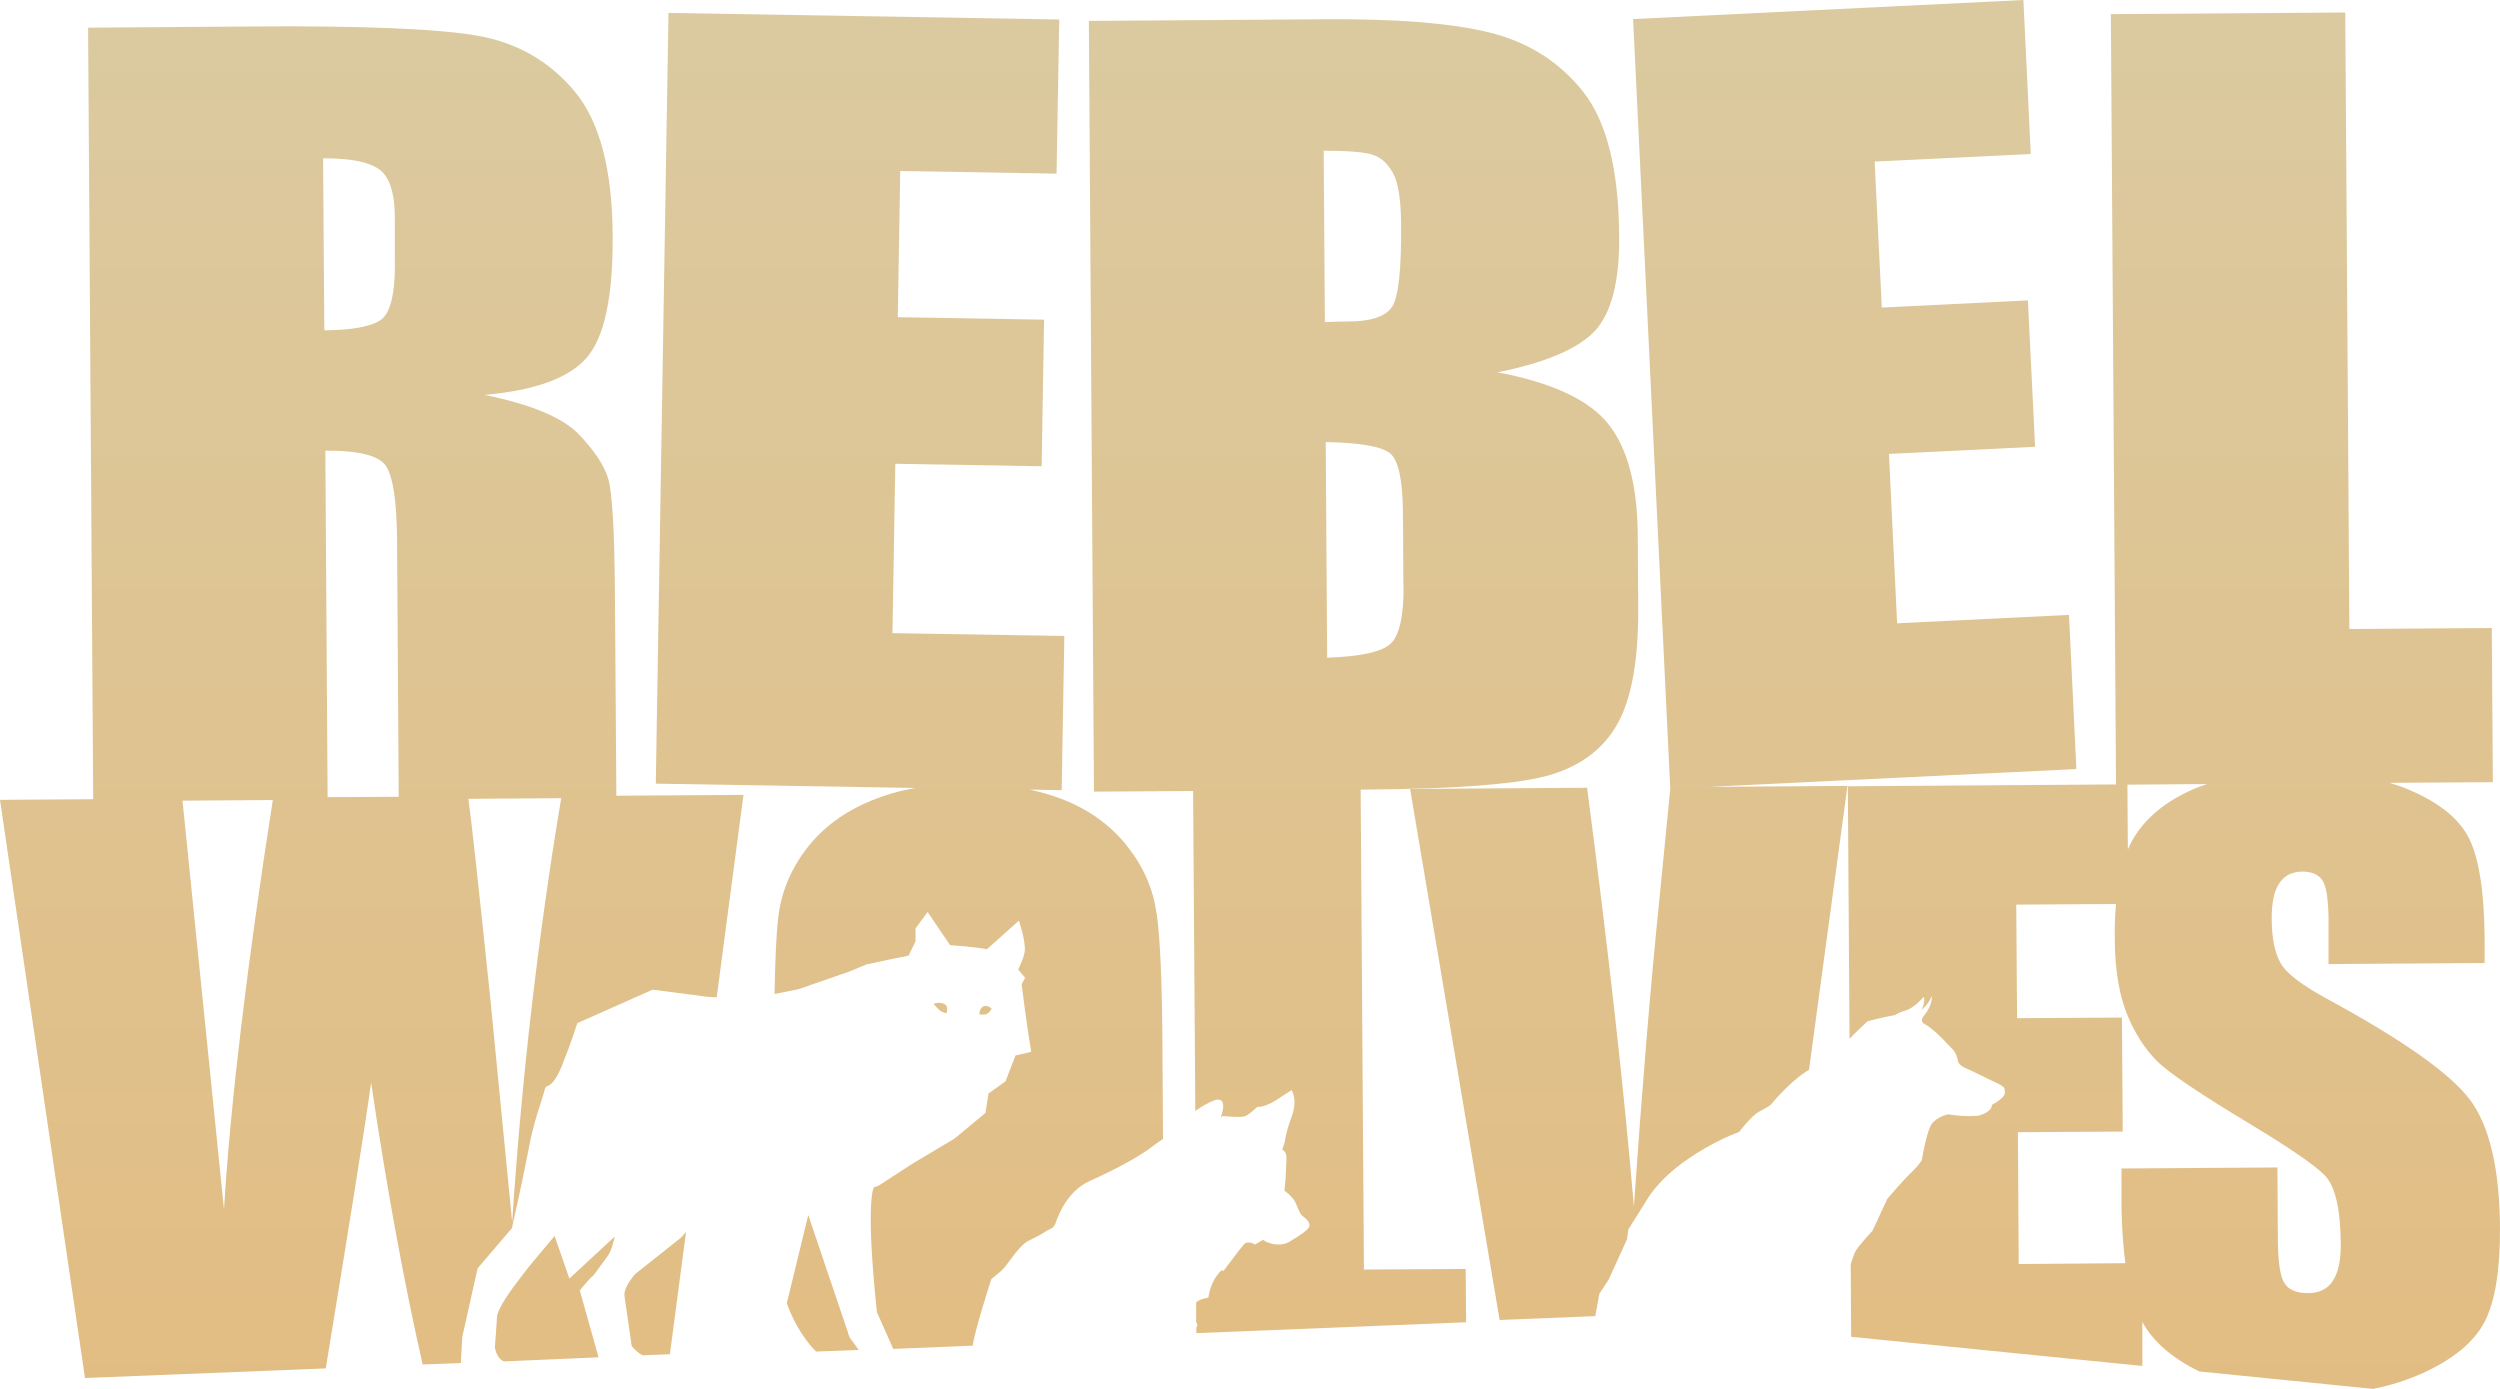 <svg width="72" height="40" viewBox="0 0 72 40" fill="none" xmlns="http://www.w3.org/2000/svg">
<path d="M26.892 28.91C26.892 28.91 27.033 28.846 27.186 28.91C27.339 28.976 27.257 29.182 27.257 29.182C27.257 29.182 27.127 29.159 27.039 29.076C26.951 28.993 26.892 28.916 26.892 28.916V28.91Z" fill="url(#paint0_linear_1122_1909)"/>
<path d="M28.557 29.041C28.557 29.041 28.428 28.928 28.316 28.987C28.204 29.046 28.204 29.206 28.204 29.206C28.204 29.206 28.299 29.241 28.404 29.206C28.51 29.17 28.557 29.046 28.557 29.046V29.041Z" fill="url(#paint1_linear_1122_1909)"/>
<path d="M71.141 31.68C70.576 30.924 69.216 29.962 67.056 28.787C66.302 28.379 65.843 28.031 65.684 27.741C65.514 27.452 65.425 27.015 65.425 26.442C65.425 25.994 65.496 25.657 65.643 25.438C65.79 25.214 66.008 25.108 66.302 25.102C66.573 25.102 66.762 25.179 66.879 25.344C66.997 25.509 67.056 25.887 67.062 26.484V27.765L71.558 27.735V27.05C71.547 25.68 71.394 24.706 71.105 24.139C70.817 23.567 70.228 23.1 69.34 22.728C69.175 22.657 68.998 22.604 68.816 22.545L71.794 22.527L71.764 18.087L67.662 18.116L67.544 0.36L60.793 0.407L60.941 22.592L53.218 22.645L53.266 29.92L53.283 29.903C53.307 29.861 53.784 29.413 53.784 29.413C53.784 29.413 54.213 29.294 54.578 29.235C54.578 29.235 54.637 29.176 54.89 29.099C55.143 29.023 55.402 28.71 55.402 28.71C55.402 28.71 55.467 28.822 55.343 29.082C55.343 29.082 55.538 28.934 55.632 28.686C55.632 28.686 55.679 28.916 55.42 29.241C55.42 29.241 55.249 29.401 55.443 29.501C55.638 29.601 55.967 29.938 55.967 29.938C55.967 29.938 56.167 30.157 56.244 30.227C56.32 30.298 56.385 30.499 56.391 30.564C56.397 30.629 56.509 30.723 56.591 30.753C56.673 30.782 57.439 31.16 57.439 31.16C57.439 31.16 57.751 31.29 57.733 31.367C57.715 31.444 57.868 31.538 57.368 31.822C57.368 31.822 57.386 32.017 56.991 32.129C56.991 32.129 56.673 32.182 56.102 32.093C56.102 32.093 55.779 32.164 55.632 32.371C55.484 32.583 55.349 33.404 55.349 33.404C55.349 33.404 55.296 33.528 55.043 33.77C54.79 34.012 54.355 34.526 54.355 34.526L53.931 35.441C53.931 35.441 53.489 35.914 53.425 36.061C53.389 36.138 53.342 36.286 53.301 36.41L53.313 38.5L61.7 39.339V38.075C62.012 38.642 62.565 39.12 63.342 39.498L68.345 40C68.851 39.9 69.328 39.746 69.763 39.551C70.646 39.15 71.246 38.66 71.552 38.075C71.859 37.49 72.006 36.581 72 35.353C71.988 33.664 71.7 32.436 71.141 31.68ZM61.282 24.464L61.27 22.598L63.566 22.581C63.436 22.628 63.301 22.669 63.183 22.722C62.377 23.071 61.788 23.555 61.429 24.169C61.376 24.258 61.329 24.358 61.282 24.464ZM67.185 36.888C67.032 37.124 66.791 37.242 66.473 37.242C66.149 37.242 65.926 37.154 65.802 36.971C65.673 36.788 65.608 36.368 65.602 35.725L65.59 33.623L61.099 33.652V34.78C61.111 35.376 61.147 35.908 61.211 36.38L58.139 36.404L58.115 32.607L61.135 32.589L61.111 29.306L58.092 29.324L58.068 26.053L60.941 26.035C60.911 26.354 60.899 26.696 60.905 27.068C60.911 27.983 61.047 28.739 61.306 29.324C61.565 29.914 61.894 30.375 62.282 30.706C62.677 31.036 63.471 31.568 64.684 32.3C65.891 33.026 66.65 33.54 66.956 33.853C67.256 34.166 67.409 34.827 67.415 35.843C67.415 36.303 67.344 36.652 67.185 36.888Z" fill="url(#paint2_linear_1122_1909)"/>
<path d="M59.799 22.143L59.587 17.709L54.637 17.951L54.402 13.073L58.61 12.867L58.404 8.651L54.196 8.857L53.99 4.653L58.486 4.435L58.274 0L47.033 0.549L48.104 22.716L47.792 25.887C47.527 28.468 47.286 31.426 47.056 34.751C46.78 31.462 46.332 27.44 45.708 22.687L40.611 22.722L43.189 38.016L45.944 37.904L46.062 37.26L46.326 36.859L46.856 35.695L46.897 35.406L47.445 34.532C47.445 34.532 47.745 33.983 48.569 33.41C49.387 32.837 50.087 32.601 50.087 32.601C50.087 32.601 50.435 32.135 50.67 32.011C50.906 31.887 50.994 31.822 50.994 31.822C50.994 31.822 51.512 31.184 52.012 30.865C52.041 30.847 52.071 30.824 52.1 30.806L53.207 22.634L49.181 22.663L59.793 22.149L59.799 22.143Z" fill="url(#paint3_linear_1122_1909)"/>
<path d="M24.432 38.406L23.278 34.993L22.66 37.532C22.813 37.963 23.037 38.376 23.349 38.76C23.396 38.819 23.454 38.866 23.502 38.925L24.732 38.878L24.473 38.524L24.426 38.406H24.432Z" fill="url(#paint4_linear_1122_1909)"/>
<path d="M33.307 26.301C33.213 25.592 32.919 24.936 32.436 24.334C31.948 23.732 31.312 23.283 30.517 22.988C30.241 22.887 29.952 22.805 29.652 22.74L30.576 22.758L30.653 18.317L25.703 18.234L25.785 13.357L29.999 13.428L30.07 9.206L25.856 9.135L25.927 4.925L30.429 5.001L30.506 0.561L19.252 0.372L18.887 22.569L26.356 22.693C25.903 22.775 25.479 22.899 25.091 23.059C24.302 23.384 23.684 23.844 23.225 24.446C22.766 25.049 22.495 25.71 22.413 26.43C22.354 26.927 22.325 27.659 22.307 28.627L22.99 28.491L24.485 27.972L24.95 27.777L25.744 27.606L26.168 27.523L26.368 27.11V26.738L26.715 26.265L27.363 27.222C27.363 27.222 28.11 27.269 28.422 27.34L29.346 26.513L29.44 26.844C29.44 26.844 29.517 27.133 29.517 27.34C29.517 27.547 29.323 27.924 29.323 27.924L29.523 28.161L29.423 28.344C29.423 28.344 29.57 29.542 29.699 30.292L29.246 30.399L28.958 31.143L28.469 31.491L28.381 32.052L27.492 32.79L26.256 33.528L25.303 34.148L25.167 34.196C25.167 34.196 24.914 34.556 25.256 37.792L25.726 38.849L28.016 38.754C28.057 38.352 28.552 36.835 28.552 36.835C28.552 36.835 28.734 36.693 28.869 36.569C29.005 36.445 29.34 35.873 29.617 35.737C29.893 35.595 29.999 35.548 30.105 35.471C30.211 35.394 30.335 35.394 30.394 35.241C30.453 35.087 30.694 34.319 31.394 34.007C32.095 33.694 32.766 33.339 33.178 33.026C33.289 32.938 33.401 32.867 33.495 32.802L33.478 30.044C33.466 28.267 33.413 27.021 33.313 26.312L33.307 26.301Z" fill="url(#paint5_linear_1122_1909)"/>
<path d="M17.751 22.911L17.71 17.101C17.698 15.3 17.634 14.201 17.522 13.806C17.41 13.41 17.116 12.973 16.657 12.495C16.192 12.022 15.291 11.645 13.955 11.373C15.426 11.243 16.415 10.877 16.916 10.28C17.416 9.678 17.657 8.515 17.645 6.779C17.634 4.877 17.269 3.496 16.551 2.634C15.832 1.771 14.909 1.24 13.784 1.033C12.654 0.833 10.5 0.738 7.316 0.762L2.537 0.797L2.684 23.017L0 23.035L2.448 39.687L9.382 39.41C10.059 35.282 10.5 32.536 10.688 31.178C11.13 34.172 11.624 36.876 12.172 39.297L13.272 39.256L13.313 38.506L13.755 36.528L14.744 35.37C14.744 35.37 15.138 33.587 15.232 33.056C15.379 32.247 15.615 31.692 15.691 31.367C15.703 31.326 15.732 31.29 15.768 31.278C15.85 31.255 16.003 31.143 16.186 30.688C16.456 30.015 16.627 29.466 16.627 29.466L18.793 28.503L20.394 28.71L20.641 28.722L21.412 22.893L17.739 22.917L17.751 22.911ZM10.924 4.877C11.218 5.096 11.371 5.557 11.371 6.265V7.493C11.389 8.474 11.236 9.058 10.936 9.235C10.63 9.418 10.1 9.507 9.341 9.513L9.305 4.559C10.088 4.559 10.624 4.659 10.918 4.877H10.924ZM5.256 23.059L7.857 23.041C7.098 27.901 6.633 31.834 6.451 34.833L5.256 23.059ZM9.435 22.964L9.37 12.979C10.3 12.973 10.877 13.109 11.095 13.392C11.312 13.676 11.43 14.414 11.436 15.607L11.483 22.947L9.429 22.958L9.435 22.964ZM14.75 35.193L14.108 28.627C13.778 25.462 13.572 23.59 13.49 23.006L16.162 22.988C15.497 26.968 15.026 31.036 14.75 35.193Z" fill="url(#paint6_linear_1122_1909)"/>
<path d="M15.974 35.595L15.315 36.38C15.315 36.38 14.82 36.989 14.555 37.402C14.296 37.815 14.314 37.927 14.314 37.927C14.314 37.927 14.267 38.66 14.255 38.772C14.249 38.884 14.338 39.126 14.479 39.191C14.491 39.191 14.496 39.203 14.502 39.209L17.239 39.091L16.698 37.166C16.698 37.166 16.91 36.888 17.098 36.723C17.098 36.723 17.363 36.363 17.498 36.179C17.634 35.996 17.704 35.613 17.704 35.613L16.398 36.823L15.974 35.601V35.595Z" fill="url(#paint7_linear_1122_1909)"/>
<path d="M18.828 36.268L18.305 36.681C18.305 36.681 17.945 37.065 17.987 37.337C18.028 37.608 18.193 38.766 18.193 38.766C18.193 38.766 18.34 38.949 18.487 39.02C18.493 39.02 18.505 39.026 18.511 39.032L19.293 39.002L19.758 35.477C19.717 35.53 19.67 35.583 19.629 35.63L18.828 36.268Z" fill="url(#paint8_linear_1122_1909)"/>
<path d="M39.281 36.54L39.187 22.74H39.311C42.024 22.722 43.819 22.575 44.696 22.303C45.573 22.031 46.209 21.535 46.603 20.809C46.997 20.083 47.192 18.973 47.18 17.473L47.168 15.418C47.156 13.971 46.874 12.902 46.315 12.206C45.755 11.509 44.69 11.019 43.13 10.723C44.531 10.44 45.461 10.038 45.938 9.525C46.409 9.011 46.644 8.102 46.632 6.808C46.621 4.889 46.273 3.502 45.597 2.645C44.92 1.789 44.031 1.222 42.93 0.945C41.836 0.667 40.223 0.537 38.092 0.555L31.359 0.602L31.506 22.799L34.361 22.781L34.425 31.999C34.526 31.922 34.661 31.834 34.843 31.745C35.456 31.432 35.155 32.188 35.155 32.188L35.214 32.141C35.214 32.141 35.75 32.2 35.873 32.141C35.997 32.081 36.215 31.875 36.215 31.875C36.215 31.875 36.421 31.934 36.956 31.55L37.198 31.396C37.198 31.396 37.386 31.662 37.198 32.164C37.015 32.66 37.003 32.891 37.003 32.891L36.927 33.109C36.927 33.109 37.062 33.139 37.05 33.398C37.039 33.658 37.021 33.983 37.021 33.983L36.992 34.29C36.992 34.29 37.215 34.455 37.292 34.597C37.362 34.733 37.427 34.963 37.521 35.028C37.615 35.093 37.816 35.258 37.645 35.412C37.48 35.565 37.127 35.766 37.127 35.766C37.127 35.766 36.874 35.937 36.468 35.766L36.374 35.707L36.144 35.843C36.144 35.843 35.944 35.707 35.82 35.843C35.697 35.985 35.226 36.617 35.226 36.617C35.226 36.617 35.238 36.481 35.044 36.74C34.843 37 34.802 37.372 34.802 37.372C34.802 37.372 34.567 37.402 34.449 37.508V38.063C34.473 38.128 34.49 38.175 34.49 38.175L34.455 38.217V38.394L42.224 38.081L42.212 36.546L39.275 36.563L39.281 36.54ZM40.423 16.859C40.429 17.756 40.299 18.317 40.041 18.547C39.782 18.778 39.175 18.908 38.222 18.943L38.181 12.731C39.187 12.749 39.805 12.861 40.041 13.062C40.276 13.262 40.4 13.835 40.405 14.786L40.417 16.859H40.423ZM39.528 4.458C39.77 4.529 39.964 4.706 40.117 4.984C40.27 5.261 40.346 5.745 40.352 6.442C40.364 7.759 40.276 8.556 40.093 8.834C39.911 9.111 39.493 9.259 38.828 9.259C38.669 9.259 38.445 9.265 38.157 9.277L38.122 4.34C38.816 4.34 39.287 4.381 39.523 4.452L39.528 4.458Z" fill="url(#paint9_linear_1122_1909)"/>
<defs>
<linearGradient id="paint0_linear_1122_1909" x1="36" y1="0" x2="36" y2="40" gradientUnits="userSpaceOnUse">
<stop stop-color="#DBCAA0"/>
<stop offset="1" stop-color="#E2BD83"/>
</linearGradient>
<linearGradient id="paint1_linear_1122_1909" x1="36" y1="0" x2="36" y2="40" gradientUnits="userSpaceOnUse">
<stop stop-color="#DBCAA0"/>
<stop offset="1" stop-color="#E2BD83"/>
</linearGradient>
<linearGradient id="paint2_linear_1122_1909" x1="36" y1="0" x2="36" y2="40" gradientUnits="userSpaceOnUse">
<stop stop-color="#DBCAA0"/>
<stop offset="1" stop-color="#E2BD83"/>
</linearGradient>
<linearGradient id="paint3_linear_1122_1909" x1="36" y1="0" x2="36" y2="40" gradientUnits="userSpaceOnUse">
<stop stop-color="#DBCAA0"/>
<stop offset="1" stop-color="#E2BD83"/>
</linearGradient>
<linearGradient id="paint4_linear_1122_1909" x1="36" y1="0" x2="36" y2="40" gradientUnits="userSpaceOnUse">
<stop stop-color="#DBCAA0"/>
<stop offset="1" stop-color="#E2BD83"/>
</linearGradient>
<linearGradient id="paint5_linear_1122_1909" x1="36" y1="0" x2="36" y2="40" gradientUnits="userSpaceOnUse">
<stop stop-color="#DBCAA0"/>
<stop offset="1" stop-color="#E2BD83"/>
</linearGradient>
<linearGradient id="paint6_linear_1122_1909" x1="36" y1="0" x2="36" y2="40" gradientUnits="userSpaceOnUse">
<stop stop-color="#DBCAA0"/>
<stop offset="1" stop-color="#E2BD83"/>
</linearGradient>
<linearGradient id="paint7_linear_1122_1909" x1="36" y1="0" x2="36" y2="40" gradientUnits="userSpaceOnUse">
<stop stop-color="#DBCAA0"/>
<stop offset="1" stop-color="#E2BD83"/>
</linearGradient>
<linearGradient id="paint8_linear_1122_1909" x1="36" y1="0" x2="36" y2="40" gradientUnits="userSpaceOnUse">
<stop stop-color="#DBCAA0"/>
<stop offset="1" stop-color="#E2BD83"/>
</linearGradient>
<linearGradient id="paint9_linear_1122_1909" x1="36" y1="0" x2="36" y2="40" gradientUnits="userSpaceOnUse">
<stop stop-color="#DBCAA0"/>
<stop offset="1" stop-color="#E2BD83"/>
</linearGradient>
</defs>
</svg>
